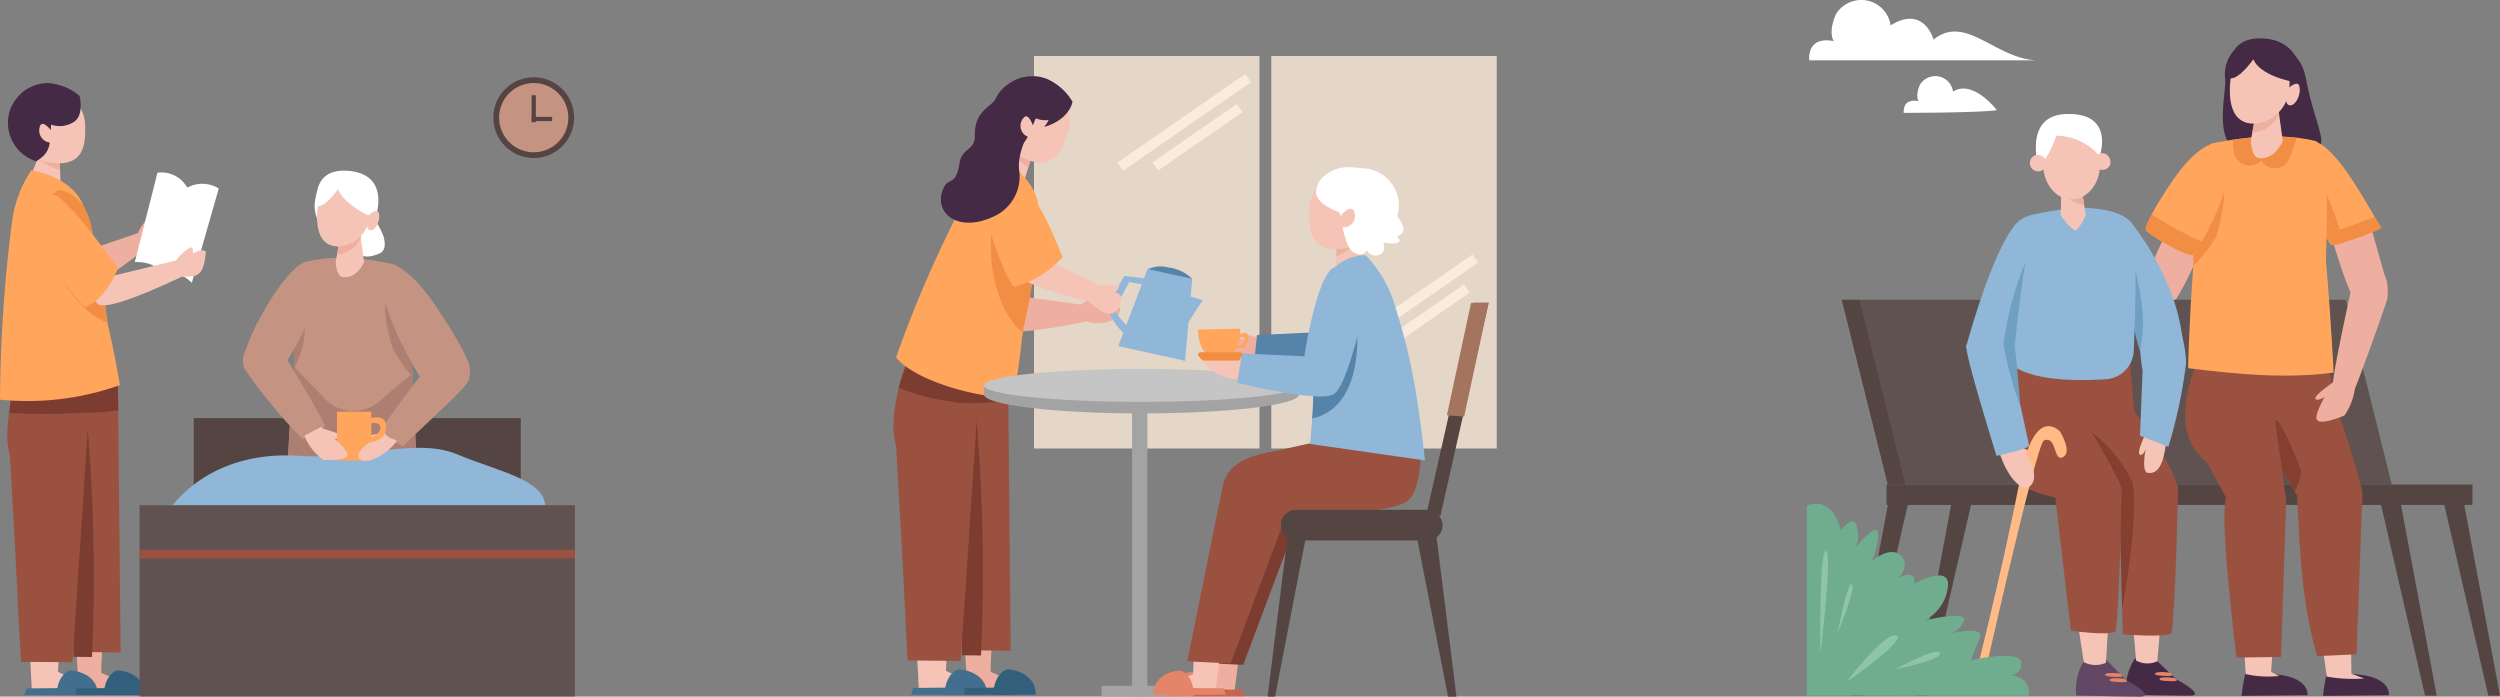 <svg xmlns="http://www.w3.org/2000/svg" width="251.826" height="70.171" viewBox="0 0 251.826 70.171">
  <rect x="0" y="0" width="251.826" height="70.171" fill="#808080" stroke="none"/>
  <g id="グループ_134" data-name="グループ 134" transform="translate(-198 -2872.359)">
    <g id="グループ_131" data-name="グループ 131" transform="translate(198 2880.018)">
      <rect id="長方形_7" data-name="長方形 7" width="32.938" height="15.932" transform="translate(19.516 34.457)" fill="#544542"/>
      <path id="パス_62" data-name="パス 62" d="M311.684,212.185a29.13,29.13,0,0,0-.188,3.188c.043.014,4.139,1.744,3.68,1.957-1.03.344-5.91.059-5.91.059l-.311-4.734Z" transform="translate(-301.296 -155.25)" fill="#efafa0"/>
      <path id="パス_63" data-name="パス 63" d="M317.884,224.075s-.015-1.959,1.334-2.477c.2-.058,2.88.236,2.806,2.477Z" transform="translate(-307.438 -161.721)" fill="#315f7c"/>
      <path id="パス_64" data-name="パス 64" d="M296.874,212.041s-.052,2.019-.128,3.118c.043.014,3.751,1.859,3.292,2.072-1.03.344-5.91.059-5.91.059l-.274-5.178Z" transform="translate(-290.906 -155.151)" fill="#f5c4b6"/>
      <path id="パス_65" data-name="パス 65" d="M302.665,224.075s-.015-1.959,1.334-2.477c.2-.058,2.88.236,2.806,2.477Z" transform="translate(-296.968 -161.721)" fill="#436e8e"/>
      <path id="パス_66" data-name="パス 66" d="M306.635,125.86s-1.7,1.9-1.017,6.851.674,21.151.674,21.151l4.748.068-.279-27.694Z" transform="translate(-298.889 -95.861)" fill="#9a5140"/>
      <path id="パス_67" data-name="パス 67" d="M308.689,166.032l-1.863-.016s.021-14.951-.592-20.478c.538-.891,1.3-2.693,2-2.743A180.817,180.817,0,0,1,308.689,166.032Z" transform="translate(-299.423 -107.512)" fill="#7c3c2f"/>
      <path id="パス_68" data-name="パス 68" d="M295.064,122.749l-1.768,26.69-5.18-.042c-.614-12.137-.617-12.136-1.122-20.866-1.081-3.637,1.6-9.679,1.4-9.4C290.98,115.4,295.328,121.254,295.064,122.749Z" transform="translate(-286.009 -90.391)" fill="#9a5140"/>
      <path id="パス_69" data-name="パス 69" d="M305.681,130.818a6.291,6.291,0,0,1,1.108-3.345l4.126.376.042,2.787A22.855,22.855,0,0,1,305.681,130.818Z" transform="translate(-299.043 -96.971)" fill="#7c3c2f"/>
      <path id="パス_70" data-name="パス 70" d="M287.39,125.066a38.318,38.318,0,0,1,.614-4.2c1.213-4.377,6.752.036,6.994,1.535l-.1,2.638A67.045,67.045,0,0,1,287.39,125.066Z" transform="translate(-286.459 -91.126)" fill="#7c3c2f"/>
      <path id="パス_71" data-name="パス 71" d="M328.9,76.386a5.208,5.208,0,0,1,1.34-1.81c.339-.243.045,1.024.045,1.024s1.476-1.157,2-.9c.542,1.251-1.208,2.886-2.19,2.876C328.739,77.558,328.9,76.386,328.9,76.386Z" transform="translate(-315.012 -60.558)" fill="#efafa0"/>
      <path id="パス_72" data-name="パス 72" d="M290.215,34.865s3.949-.586,4.084-1.469-2.775-2.486-5.021-.205S290.215,34.865,290.215,34.865Z" transform="translate(-287.207 -31.302)" fill="#442a45"/>
      <path id="パス_73" data-name="パス 73" d="M304.611,83l7.615-2.612,1.254,1.163s-6.545,5.413-7.643,4.463A5.028,5.028,0,0,1,304.611,83Z" transform="translate(-298.307 -64.579)" fill="#efafa0"/>
      <path id="パス_74" data-name="パス 74" d="M294.891,56.507l-.72,1.874s3.065,1.423,3.078,1.337-.111-3.047-.111-3.047Z" transform="translate(-291.124 -48.148)" fill="#f5c4b6"/>
      <path id="パス_75" data-name="パス 75" d="M296.7,56.523a7.611,7.611,0,0,0,2.219,1.138c-.022-.543-.04-.979-.04-.979Z" transform="translate(-292.863 -48.159)" fill="#efafa0"/>
      <path id="パス_76" data-name="パス 76" d="M296.191,37.708c.048,2.026-.433,3.9-3.525,3.423a3.973,3.973,0,0,1-3.586-4.091,3.615,3.615,0,0,1,3.831-3.38A3.914,3.914,0,0,1,296.191,37.708Z" transform="translate(-287.612 -32.421)" fill="#f5c4b6"/>
      <path id="パス_77" data-name="パス 77" d="M290.282,33.107c.9.285,1.5,1.541,1.1,3.756-.124,2.184-.055,2.812-1.492,3.713a4.037,4.037,0,0,1-2.729-4.859C287.4,34.49,289.035,32.609,290.282,33.107Z" transform="translate(-286.233 -31.993)" fill="#442a45"/>
      <path id="パス_78" data-name="パス 78" d="M298.445,46.058s-1.06-1.511-1.326-.615c-.32,1.083.727,1.742,1.179,1.551S298.445,46.058,298.445,46.058Z" transform="translate(-293.111 -40.341)" fill="#f5c4b6"/>
      <path id="パス_79" data-name="パス 79" d="M287.561,60.158a12.123,12.123,0,0,0-1.946,5.2,146.866,146.866,0,0,0-1.209,17.9,27.8,27.8,0,0,0,12.078-1.463s-.509-3.142-1.18-5.91c-.636-4.228-1.3-8.969-2.45-12.057C291.691,60.711,287.561,60.158,287.561,60.158Z" transform="translate(-284.407 -50.66)" fill="#ffa55c"/>
      <path id="パス_80" data-name="パス 80" d="M303.33,70.407c-.5-2.995-2.342-3.811-3.332-3.943-1.6,1.064-1.547,2.033-1.526,3.667,1.521,7.944,6.414,9.862,6.385,9.626A82.985,82.985,0,0,0,303.33,70.407Z" transform="translate(-294.079 -54.998)" fill="#f28e44"/>
      <path id="パス_81" data-name="パス 81" d="M300,35.871a2.608,2.608,0,0,1-3.1-.069c-1.318-.825-.72-3.649.243-3.759a5.148,5.148,0,0,1,3.352,1.271S300.963,35.147,300,35.871Z" transform="translate(-292.48 -31.306)" fill="#442a45"/>
      <path id="パス_82" data-name="パス 82" d="M307.689,227.3l4.975-.055v.719h-5.2Z" transform="translate(-300.271 -165.612)" fill="#315f7c"/>
      <path id="パス_83" data-name="パス 83" d="M292.47,227.3l4.975-.055v.719h-5.2Z" transform="translate(-289.801 -165.612)" fill="#436e8e"/>
      <path id="パス_84" data-name="パス 84" d="M330.207,60.873a2.954,2.954,0,0,1,3,1.5,3.15,3.15,0,0,1,3.175.086l-2.713,9.495s-1.616-1.616-3.059-1.01c0,0-.606-1.154-2.684-1.068Z" transform="translate(-314.347 -51.131)" fill="#fff"/>
      <path id="パス_85" data-name="パス 85" d="M313.49,90.771l9.7-2.375.521,1.411s-8.355,4.182-9.459,3.239A2.374,2.374,0,0,1,313.49,90.771Z" transform="translate(-304.382 -70.087)" fill="#f5c4b6"/>
      <path id="パス_86" data-name="パス 86" d="M294.071,71.856s4.067,6.314,5.544,7.553c1.969-.809,2.99-3.113,3.31-3.907-.552-.84-4.388-6.154-6.207-7.366C295.224,67.645,293.985,70.728,294.071,71.856Z" transform="translate(-291.052 -56.113)" fill="#ffa55c"/>
      <path id="パス_87" data-name="パス 87" d="M340.5,86.6a4.55,4.55,0,0,1,1.59-1.508c.381-.171.271.6.271.6s.848-.57,1.311-.218C343.44,88.127,342.7,88,341.347,88S340.5,86.6,340.5,86.6Z" transform="translate(-322.931 -67.8)" fill="#f5c4b6"/>
      <g id="グループ_8" data-name="グループ 8" transform="translate(24.466 9.532)">
        <path id="パス_88" data-name="パス 88" d="M388.219,89.144s-5.164-1.446-9.333-.266c-.938.549-1.16,4.46-.91,11.794a80.3,80.3,0,0,0-.693,10.861,45.076,45.076,0,0,0,13.026-.107s-.071-4.45-.45-9.926C389.812,95.772,389.15,89.956,388.219,89.144Z" transform="translate(-372.766 -79.632)" fill="#c49382"/>
        <path id="パス_89" data-name="パス 89" d="M389.835,124.206c-1.233.94-2.271,1.852-3.318,2.761a3.966,3.966,0,0,1-5.458-.244c-1.032-1.073-2.12-2.121-3.124-3.285q.018.645.041,1.329a80.3,80.3,0,0,0-.693,10.861,45.077,45.077,0,0,0,13.026-.107s-.071-4.45-.45-9.926C389.855,125.131,389.847,124.668,389.835,124.206Z" transform="translate(-372.766 -103.727)" fill="#ad7f73"/>
        <path id="パス_90" data-name="パス 90" d="M379.337,99.654a72.959,72.959,0,0,0-.071,7.571C381.043,103.713,380.216,102.059,379.337,99.654Z" transform="translate(-374.093 -87.364)" fill="#ad7f73"/>
        <path id="パス_91" data-name="パス 91" d="M399.609,71.266a7.7,7.7,0,0,1,2.282,3.2c.294,1.106-.022,1.544-.415,1.711-3.469,1.472-2.211-2.79-2.349-3.614A1.4,1.4,0,0,1,399.609,71.266Z" transform="translate(-387.719 -67.834)" fill="#fff"/>
        <path id="パス_92" data-name="パス 92" d="M369.275,89.732s2.767.8.765,4.984a53.843,53.843,0,0,1-2.671,5.068c-.176.3-4.212.652-4.211.388C362.141,99.306,366.924,90.379,369.275,89.732Z" transform="translate(-362.955 -80.538)" fill="#c49382"/>
        <path id="パス_93" data-name="パス 93" d="M395.643,83.262s-.674,1.727-2.149,1.539c-.672-.086-.715-1.544-.715-1.544l.533-2.916,1.94.1Z" transform="translate(-383.43 -74.078)" fill="#f5c4b6"/>
        <path id="パス_94" data-name="パス 94" d="M393.216,82.51l.4-2.169,1.94.1.049.357A2.7,2.7,0,0,1,393.216,82.51Z" transform="translate(-383.73 -74.078)" fill="#efafa0"/>
        <path id="パス_95" data-name="パス 95" d="M411.456,106.45s.013-.373.014-.374-.133-1.771-.007-5.988c.111-3.726-1.427-2.838-2.469-2.333-.578,1.809-.112,3.775.432,5.717A13.241,13.241,0,0,0,411.456,106.45Z" transform="translate(-394.402 -85.734)" fill="#ad7f73"/>
        <path id="パス_96" data-name="パス 96" d="M407.843,90.2s1.879-.593,5.247,4.447c2.968,4.441,3.189,5.657,3.189,5.657.213.372-3.842,2.681-4.227,2.269C411.224,101.626,406.09,92.976,407.843,90.2Z" transform="translate(-393.544 -80.843)" fill="#c49382"/>
        <path id="パス_97" data-name="パス 97" d="M387.232,63.652s1.544.1,1.219,2.253-.326,2.864-1.018,2.914-1.617-1.693-1.441-3.05C386.267,63.668,387.232,63.652,387.232,63.652Z" transform="translate(-378.746 -62.596)" fill="#fff"/>
        <path id="パス_98" data-name="パス 98" d="M386.814,65.213c-.184,1.965.18,3.94,2.309,3.8a3.391,3.391,0,0,0,2.974-3.31c.184-1.965-.85-3.668-2.309-3.8S387,63.249,386.814,65.213Z" transform="translate(-379.297 -61.387)" fill="#f5c4b6"/>
        <path id="パス_99" data-name="パス 99" d="M412.232,125.691l-5.327,6.324,1.5.686s5.1-3.761,6.269-5.913C414.452,125.474,412.232,125.691,412.232,125.691Z" transform="translate(-393.148 -105.267)" fill="#f5c4b6"/>
        <path id="パス_100" data-name="パス 100" d="M392.44,65.1c-.111-.028-2.974-1.211-3.749-2.955,0,0-1.329,1.91-2.132,1.688,0,0-.691-3.773,3.018-3.56C394.185,60.541,392.44,65.1,392.44,65.1Z" transform="translate(-379.115 -60.268)" fill="#fff"/>
        <g id="グループ_7" data-name="グループ 7" transform="translate(0 17.661)">
          <path id="パス_101" data-name="パス 101" d="M367.255,118.215s3.941,6.46,3.809,6.765a5.862,5.862,0,0,1-2.234,1.263,50.688,50.688,0,0,1-5.816-7.047c-.477-.946-.078-2.317,1.019-2.329C365.115,116.855,367.255,118.215,367.255,118.215Z" transform="translate(-362.816 -116.867)" fill="#c49382"/>
          <path id="パス_102" data-name="パス 102" d="M412.064,121.214s-4.593,5.909-4.461,6.214a6.835,6.835,0,0,0,2.171,1.6c2.955-2.929,6.307-5.833,6.567-6.6.406-1.2.041-2.557-1.056-2.569C414.2,119.854,412.064,121.214,412.064,121.214Z" transform="translate(-393.626 -118.93)" fill="#c49382"/>
          <path id="パス_103" data-name="パス 103" d="M388.193,143.444s2.2.562,2.128.913-1.294.029-1.294.029Z" transform="translate(-380.275 -135.151)" fill="#f5c4b6"/>
        </g>
        <path id="パス_104" data-name="パス 104" d="M406.657,158.218s-2.525-.611-3.281,1.089c-.563,1.266,1.119.935,1.119.935a1.429,1.429,0,0,0-.208.55c.688.167,2.646-1.073,2.646-1.073Z" transform="translate(-390.641 -127.581)" fill="#efafa0"/>
        <path id="パス_105" data-name="パス 105" d="M402.906,73.818s1.03-1.023,1.158-.23c.135.834-.459,1.781-.94,1.626S402.906,73.818,402.906,73.818Z" transform="translate(-390.347 -69.225)" fill="#f5c4b6"/>
      </g>
      <path id="パス_106" data-name="パス 106" d="M339.225,155.923s3.757-6.055,13.159-5.376c5.953.43,11.632-1.9,15.79-.157s8.876,2.548,8.876,5.315Z" transform="translate(-322.12 -112.284)" fill="#90b7d8"/>
      <path id="パス_107" data-name="パス 107" d="M404.1,145.059s-1.851.166-1.682.54,1.192.338,1.192.338Z" transform="translate(-365.589 -109.069)" fill="#f5c4b6"/>
      <rect id="長方形_8" data-name="長方形 8" width="3.457" height="4.924" transform="translate(33.945 33.809)" fill="#ffa55c"/>
      <path id="パス_108" data-name="パス 108" d="M384.342,143.014s2.825,2.226,2.677,2.854-2.462.456-2.462.456a5.674,5.674,0,0,1-1.887-2.433Z" transform="translate(-352.009 -107.662)" fill="#f5c4b6"/>
      <path id="パス_109" data-name="パス 109" d="M402.392,145.767s-2.142,1.108-2.249,1.927.915.7,1.736.363a5.736,5.736,0,0,0,2.089-1.7C404,146.124,402.392,145.767,402.392,145.767Z" transform="translate(-364.024 -109.556)" fill="#f5c4b6"/>
      <path id="パス_110" data-name="パス 110" d="M403.287,139.994s1.772-.562,1.653.954-1.874,1.483-1.874,1.483l.011-.436s1.228-.206,1.279-1.007-1.154-.449-1.154-.449Z" transform="translate(-366.04 -105.515)" fill="#ffa55c"/>
      <rect id="長方形_9" data-name="長方形 9" width="43.852" height="19.263" transform="translate(14.06 43.23)" fill="#605250"/>
      <rect id="長方形_10" data-name="長方形 10" width="43.852" height="0.888" transform="translate(14.06 47.71)" fill="#9a5140"/>
      <circle id="楕円形_2" data-name="楕円形 2" cx="4.069" cy="4.069" r="4.069" transform="translate(49.692 0.124)" fill="#544542"/>
      <circle id="楕円形_3" data-name="楕円形 3" cx="3.488" cy="3.488" r="3.488" transform="translate(49.568 6.791) rotate(-76.782)" fill="#c49382"/>
      <rect id="長方形_11" data-name="長方形 11" width="0.429" height="2.722" transform="translate(53.546 1.933)" fill="#544542"/>
      <rect id="長方形_12" data-name="長方形 12" width="0.429" height="2.057" transform="translate(55.615 4.11) rotate(90)" fill="#544542"/>
    </g>
    <g id="グループ_132" data-name="グループ 132" transform="translate(380 2872.359)">
      <path id="パス_111" data-name="パス 111" d="M132.682,332.986c.1.2-2.913,8.35-5.026,9.553s-2.19-.019-1.982-1.693,2.61-7.649,3.705-8.206S132.448,332.508,132.682,332.986Z" transform="translate(-92.035 -310.617)" fill="#efafa0"/>
      <path id="パス_112" data-name="パス 112" d="M57.8,295.943s7.427,0,9.385-.264c0,0-2.378-3.153-4.416-1.881a1.807,1.807,0,0,0-3.34-.676c-.5,1.169-.124,1.652-.124,1.652S57.736,294.327,57.8,295.943Z" transform="translate(-48.039 -284.575)" fill="#fff"/>
      <g id="グループ_10" data-name="グループ 10" transform="translate(3.53 11.481)">
        <path id="パス_113" data-name="パス 113" d="M217.326,434.339H218.5l-3.612-19.292h-2.008Z" transform="translate(-152.206 -375.745)" fill="#544542"/>
        <path id="パス_114" data-name="パス 114" d="M95.459,375.04H44.7l-4.64-18.614H90.819Z" transform="translate(-40.058 -337.705)" fill="#605250"/>
        <path id="パス_115" data-name="パス 115" d="M46.457,375.04H44.7l-4.64-18.614h1.759Z" transform="translate(-40.058 -337.705)" fill="#544542"/>
        <rect id="長方形_13" data-name="長方形 13" width="59.022" height="2.056" transform="translate(4.501 37.327)" fill="#544542"/>
        <path id="パス_116" data-name="パス 116" d="M44.189,434.339H43.012l3.612-19.292h2.008Z" transform="translate(-41.975 -375.745)" fill="#544542"/>
        <path id="パス_117" data-name="パス 117" d="M62.343,434.339H61.167l3.612-19.292h2.008Z" transform="translate(-53.756 -375.745)" fill="#544542"/>
        <path id="パス_118" data-name="パス 118" d="M199.171,434.339h1.176l-3.612-19.292h-2.008Z" transform="translate(-140.425 -375.745)" fill="#544542"/>
        <path id="パス_119" data-name="パス 119" d="M124.467,459.375l2.179,2.068s3.06,1.65,1.346,1.65-6.4-.117-6.4-.117a5.55,5.55,0,0,1,.868-3.62Z" transform="translate(-92.945 -404.497)" fill="#442a45"/>
        <path id="パス_120" data-name="パス 120" d="M132.691,464.792c-.119-.03-1.3-.159-1.479.051s.4.261,1.27.278S132.691,464.792,132.691,464.792Z" transform="translate(-99.188 -407.982)" fill="#e48569"/>
        <path id="パス_121" data-name="パス 121" d="M131.416,463.286c-.119-.03-1.3-.159-1.479.051s.4.261,1.27.278S131.416,463.286,131.416,463.286Z" transform="translate(-98.361 -407.004)" fill="#e48569"/>
        <path id="パス_122" data-name="パス 122" d="M110.184,459.441l2.124,2.151s3.06,1.65,1.346,1.65-6.4-.117-6.4-.117a5.553,5.553,0,0,1,.868-3.621Z" transform="translate(-83.641 -404.553)" fill="#614763"/>
        <path id="パス_123" data-name="パス 123" d="M118.354,465.06c-.119-.03-1.3-.159-1.479.051s.4.261,1.27.278S118.354,465.06,118.354,465.06Z" transform="translate(-89.884 -408.155)" fill="#e48569"/>
        <path id="パス_124" data-name="パス 124" d="M117.08,463.553c-.12-.03-1.3-.158-1.479.051s.4.261,1.27.278S117.08,463.553,117.08,463.553Z" transform="translate(-89.057 -407.178)" fill="#e48569"/>
        <path id="パス_125" data-name="パス 125" d="M103.593,420.234l2.065,13.54a2.6,2.6,0,0,0,2.237.061l.839-14.459Z" transform="translate(-81.287 -378.554)" fill="#f5c4b6"/>
        <path id="パス_126" data-name="パス 126" d="M120.936,418.367l1.246,14.122a2.388,2.388,0,0,0,2.14.077l1.259-14.913Z" transform="translate(-92.541 -377.435)" fill="#f5c4b6"/>
        <path id="パス_127" data-name="パス 127" d="M99.99,373.16s.966,9.033,2.151,11.3,4.522,2.57,4.731,2.787c.077.776.371,13.73.371,13.73s4.061.348,4.9-.084c.429-2.255.671-14.723.671-14.723-.657-2.208-2.494-4.929-4.412-7.685l-.394-4.571Z" transform="translate(-78.949 -348.564)" fill="#9a5140"/>
        <path id="パス_128" data-name="パス 128" d="M111.454,397.5c-1.239-2.648-3.689-5.421-6.422-6.153-.156,2.056-.144,4.022.323,4.916,1.185,2.27,4.522,2.57,4.731,2.787.055.554.22,7.3.31,11.127C111.194,405.986,111.935,400.067,111.454,397.5Z" transform="translate(-82.163 -360.368)" fill="#843f31"/>
        <path id="パス_129" data-name="パス 129" d="M87.656,372.72s-1.743,9.188-.558,11.457,4.522,2.57,4.731,2.787c.077.776,1.56,13.36,1.56,13.36s3.648.534,4.485.1c.43-2.255.622-14.467.622-14.467-1.183-2.874-3.947-7.135-6.732-11.415Z" transform="translate(-70.315 -348.278)" fill="#9a5140"/>
        <path id="パス_130" data-name="パス 130" d="M90.835,398.352s1.779.718,1.471,1.163-1.471.1-1.471.1Z" transform="translate(-73.008 -364.911)" fill="#f5c4b6"/>
        <path id="パス_131" data-name="パス 131" d="M86.1,393.239s-2.579-3.019-4.05,4.741c-1.7,8.958-4.939,21.632-4.939,21.632h.947s5.626-25.227,6.408-25.514c1.31-.481.931,2.148,1.882,1.7C87.373,395.324,86.1,393.239,86.1,393.239Z" transform="translate(-64.102 -361.218)" fill="#ffba86"/>
        <path id="パス_132" data-name="パス 132" d="M126.173,393.74s-1.28,2.416-.718,2.521c.319.06.524-.606.524-.606s-.442,2.3.2,2.411c1.443.258,1.725-1.977,1.884-3.2S126.173,393.74,126.173,393.74Z" transform="translate(-95.381 -361.917)" fill="#f5c4b6"/>
        <path id="パス_133" data-name="パス 133" d="M121.638,333.979s4.487,5.288,5.233,11.679c-.068,2.767-4.131-1.236-4.131-1.236S119.692,335.9,121.638,333.979Z" transform="translate(-92.575 -323.138)" fill="#90b7d8"/>
        <path id="パス_134" data-name="パス 134" d="M127.91,350.464s2.374,5.814,2.256,8.58a49.577,49.577,0,0,1-1.769,8.324l-2.857-1.129.259-6.541S124.339,351.962,127.91,350.464Z" transform="translate(-95.505 -333.836)" fill="#90b7d8"/>
        <path id="パス_135" data-name="パス 135" d="M122.972,342.513c-.071,2.835.147,7.054.147,7.054.134.651.5,2.237.747,2.966C124.61,349.466,123.966,346.52,122.972,342.513Z" transform="translate(-93.853 -328.676)" fill="#6fa0c1"/>
        <path id="パス_136" data-name="パス 136" d="M81.186,333.537s-2.079.8-5.417,12.6c-.256.9,2.954.344,3.65.252s2.194-4.047,2.194-4.047S82.246,332.676,81.186,333.537Z" transform="translate(-63.221 -322.817)" fill="#90b7d8"/>
        <path id="パス_137" data-name="パス 137" d="M86.275,333.095a3,3,0,0,1,2.31-2.345,34.653,34.653,0,0,1,4.278-.7c1.824-.109,4.635.219,5.661,1.366.75.838.52,8.8.342,13.018a3,3,0,0,1-2.8,2.862c-2.7.178-6.788.179-9.023-1.133C84.343,344.581,85.552,336.724,86.275,333.095Z" transform="translate(-69.461 -320.578)" fill="#90b7d8"/>
        <path id="パス_138" data-name="パス 138" d="M102.906,324.581l-.057,2.6s1,1.311,1.392,1.454,1.106-1.434,1.127-1.5-.43-2.724-.43-2.724Z" transform="translate(-80.804 -316.933)" fill="#f5c4b6"/>
        <path id="パス_139" data-name="パス 139" d="M103,324.581l-.007.31a4.069,4.069,0,0,0,2.316,1.2c-.124-.768-.277-1.676-.277-1.676Z" transform="translate(-80.897 -316.933)" fill="#efafa0"/>
        <ellipse id="楕円形_4" data-name="楕円形 4" cx="2.871" cy="3.542" rx="2.871" ry="3.542" transform="translate(20.274 1.519)" fill="#f5c4b6"/>
        <path id="パス_140" data-name="パス 140" d="M96.018,308.561a10.7,10.7,0,0,0,1.758-3.267,5.773,5.773,0,0,1,4.369,2.057s1.573-4.392-3.352-4.245C94.362,303.237,96.018,308.561,96.018,308.561Z" transform="translate(-76.174 -303.102)" fill="#fff"/>
        <path id="パス_141" data-name="パス 141" d="M87.06,397.345s2.9,3.587.829,4.624c-1.831-.311-2.824-3.82-2.824-3.82Z" transform="translate(-69.264 -364.258)" fill="#f5c4b6"/>
        <path id="パス_142" data-name="パス 142" d="M79.766,367.947s1.918,8.61,2.318,10.581c-.483.479-3.285,1.019-3.285,1.019s-3.293-10.51-3.031-11.116C76.167,367.506,79.766,367.947,79.766,367.947Z" transform="translate(-63.221 -345.113)" fill="#90b7d8"/>
        <path id="パス_143" data-name="パス 143" d="M88.643,345.607a32.849,32.849,0,0,0-2.219,8.3,38.807,38.807,0,0,0,1.675,6.146c-.063-1.727-.532-5.982-.532-5.982S87.941,349.874,88.643,345.607Z" transform="translate(-70.146 -330.684)" fill="#6fa0c1"/>
        <path id="パス_144" data-name="パス 144" d="M95.774,315.555a.839.839,0,1,1-1.086-.722A.933.933,0,0,1,95.774,315.555Z" transform="translate(-75.159 -310.694)" fill="#f5c4b6"/>
        <path id="パス_145" data-name="パス 145" d="M113.969,315.588a.839.839,0,1,1-.538-1.188A.932.932,0,0,1,113.969,315.588Z" transform="translate(-86.963 -310.419)" fill="#f5c4b6"/>
      </g>
      <path id="パス_146" data-name="パス 146" d="M184.752,465.734s.343-2.072-4.125-2.145l-2.111-.086a14.727,14.727,0,0,0-.395,2.3Z" transform="translate(-126.119 -395.708)" fill="#442a45"/>
      <path id="パス_147" data-name="パス 147" d="M161.391,465.734s.343-2.072-4.126-2.145l-2.111-.086a14.726,14.726,0,0,0-.395,2.3Z" transform="translate(-110.96 -395.708)" fill="#442a45"/>
      <path id="パス_148" data-name="パス 148" d="M178.111,456.666l.373,2.761a15.361,15.361,0,0,0,3.779.187l-1.29-.478-.034-2.438Z" transform="translate(-126.113 -391.271)" fill="#f5c4b6"/>
      <path id="パス_149" data-name="パス 149" d="M155.45,455.737l.166,2.829a10.22,10.22,0,0,0,3.373.192l-.811-.4.167-2.437Z" transform="translate(-111.408 -390.668)" fill="#f5c4b6"/>
      <g id="グループ_11" data-name="グループ 11" transform="translate(0 50.733)">
        <path id="パス_150" data-name="パス 150" d="M30,434.246V415.118s2.45-1.3,3.448,2.494c0,0,1.3-1.8,1.6-.4a3.145,3.145,0,0,1-.1,2.095s2.333-2.934,2.233-1.238a6.319,6.319,0,0,1-.662,2.647s1.82-1.609,2.918-.612-.2,2.294-.2,2.294,1.4-.8,1.6.1-.8.9-.8.9,4.389-2.694,4.19-.2a4.4,4.4,0,0,1-2.394,3.492s4.389-1.1,3.99,0a2.03,2.03,0,0,1-1.4,1.3s3.591-.9,2.993.5-.9,2.195-.9,2.195,5.088-1.2,5.088.3-1.7,1.2-1.7,1.2,2.662-.325,2.463,2.069Z" transform="translate(-30.004 -414.904)" fill="#6fad8e"/>
        <path id="パス_151" data-name="パス 151" d="M41.333,457.411s3.779-5.039,5.039-4.711S41.333,457.411,41.333,457.411Z" transform="translate(-37.356 -439.421)" fill="#90c4a8"/>
        <path id="パス_152" data-name="パス 152" d="M55.444,459.131c.162-.054,4.213-2.323,4.483-1.621S55.444,459.131,55.444,459.131Z" transform="translate(-46.512 -442.464)" fill="#90c4a8"/>
        <path id="パス_153" data-name="パス 153" d="M33.873,438.883s-.156-10.391.553-10.391S33.873,438.883,33.873,438.883Z" transform="translate(-32.505 -423.722)" fill="#90c4a8"/>
        <path id="パス_154" data-name="パス 154" d="M38.872,442.928s.994-5.269,1.426-4.837S38.872,442.928,38.872,442.928Z" transform="translate(-35.759 -429.934)" fill="#90c4a8"/>
      </g>
      <path id="パス_155" data-name="パス 155" d="M30.681,276.478H53.574c-4.151-.176-7.146-4.7-10.364-2.09,0,0-.96-3.524-4.325-1.435a2.987,2.987,0,0,0-5.513-1.11c-.829,1.92-.205,2.714-.205,2.714S30.578,273.824,30.681,276.478Z" transform="translate(-30.442 -270.401)" fill="#fff"/>
      <g id="グループ_15" data-name="グループ 15" transform="translate(34.13 3.861)">
        <path id="パス_156" data-name="パス 156" d="M164.708,285.788s1.647-.648,2.286,2.742,2.032,6.193,1.276,6.505c-6.67,2.759-4.239-5.31-4.5-6.837A2.589,2.589,0,0,1,164.708,285.788Z" transform="translate(-150.792 -284.215)" fill="#442a45"/>
        <path id="パス_157" data-name="パス 157" d="M150.495,284.845s1.686-.288,2.325,3.1,2.032,6.193,1.276,6.505c-6.67,2.759-4.239-5.31-4.5-6.837A3.625,3.625,0,0,1,150.495,284.845Z" transform="translate(-141.594 -283.631)" fill="#442a45"/>
        <path id="パス_158" data-name="パス 158" d="M160.481,375.927c0,.09.469,1.8.725,3.85a86.025,86.025,0,0,1,2.707,8.665l-.606,16.346-3.978.176c-1.581-5.459-1.74-10.923-2.011-16.171l-7.22-12.648Z" transform="translate(-142.064 -342.739)" fill="#9a5140"/>
        <path id="パス_159" data-name="パス 159" d="M156.924,384.306a16.593,16.593,0,0,0-1.71-1.384c-1.6-1.066-1.081-2.558-3.029-2.717l6.248,10.945a6.017,6.017,0,0,0,.658-1.981A29.4,29.4,0,0,0,156.924,384.306Z" transform="translate(-143.419 -345.515)" fill="#843f31"/>
        <path id="パス_160" data-name="パス 160" d="M139.577,375.235c-.69,2.108-2.45,6.925,1.158,9.764l2.167,4,5.822-.154-1.832-13.206Z" transform="translate(-134.562 -342.29)" fill="#9a5140"/>
        <path id="パス_161" data-name="パス 161" d="M178.637,329.5s2.173,7.577,2.84,8.214,3.314-1.65,3.314-1.65l-2.241-7.925Z" transform="translate(-160.584 -311.729)" fill="#efafa0"/>
        <path id="パス_162" data-name="パス 162" d="M172.167,310.858s-3.1.937-1.032,5.239a50.578,50.578,0,0,0,2.772,5.2c.184.312,5.078-1.456,5.087-1.732C178.239,318.613,174.748,311.448,172.167,310.858Z" transform="translate(-155.256 -300.515)" fill="#ffa55c"/>
        <path id="パス_163" data-name="パス 163" d="M170.6,312.668c-.45.9-.662,2.368.41,4.6A51.469,51.469,0,0,0,173.8,322.5a3.548,3.548,0,0,0,1.326-.259C174.207,319.412,172.806,315.287,170.6,312.668Z" transform="translate(-155.129 -301.689)" fill="#f28e44"/>
        <path id="パス_164" data-name="パス 164" d="M183.633,332.646a11.759,11.759,0,0,0,.66,1.056c-.009.276-4.9,2.044-5.087,1.732,0,0-.217-.334-.614-1.03C180.323,333.92,181.946,333.258,183.633,332.646Z" transform="translate(-160.555 -314.654)" fill="#f28e44"/>
        <path id="パス_165" data-name="パス 165" d="M141.772,310.283s5.81-1.466,10.5-.269c1.055.558,1.3,4.524,1.024,11.966.54,6.234.777,11.35.777,11.35-4.577.613-9.264.231-14.654-.439,0,0,.08-4.515.507-10.071C139.979,317.008,140.725,311.107,141.772,310.283Z" transform="translate(-135.136 -299.662)" fill="#ffa55c"/>
        <path id="パス_166" data-name="パス 166" d="M158.68,309.684a16.629,16.629,0,0,1-.743,2.109,1.585,1.585,0,0,1-2.815.189l-.009-.015-.038.038a1.587,1.587,0,0,1-2.7-.825,8.751,8.751,0,0,1-.125-1.269A22.778,22.778,0,0,1,158.68,309.684Z" transform="translate(-143.465 -299.664)" fill="#f28e44"/>
        <path id="パス_167" data-name="パス 167" d="M160.614,304.756s-.758,1.944-2.418,1.732c-.756-.1-.805-1.738-.805-1.738l.6-3.281,2.183.108Z" transform="translate(-146.798 -294.422)" fill="#f5c4b6"/>
        <path id="パス_168" data-name="パス 168" d="M157.829,303.91l.447-2.441,2.183.108.055.4A3.038,3.038,0,0,1,157.829,303.91Z" transform="translate(-147.082 -294.422)" fill="#efafa0"/>
        <path id="パス_169" data-name="パス 169" d="M140.579,328.515l-.006,0s-.052-1.646-.194-6.39c-.125-4.193,1.807-3.54,2.98-2.973.651,2.036.126,4.248-.486,6.433A12.432,12.432,0,0,1,140.579,328.515Z" transform="translate(-135.755 -305.626)" fill="#f28e44"/>
        <path id="パス_170" data-name="パス 170" d="M135.053,311.3s-1.954-.78-5.019,3.651c-2.7,3.9-2.81,5.035-2.81,5.035-.189.331,4.368,2.939,4.736,2.588C132.742,321.76,137.207,314.112,135.053,311.3Z" transform="translate(-127.218 -300.764)" fill="#ffa55c"/>
        <path id="パス_171" data-name="パス 171" d="M127.832,331.9a36.164,36.164,0,0,0,5.057,2.76,10.2,10.2,0,0,1-.929,1.313c-.368.35-4.924-2.257-4.736-2.588A5.28,5.28,0,0,1,127.832,331.9Z" transform="translate(-127.218 -314.172)" fill="#f28e44"/>
        <g id="グループ_13" data-name="グループ 13" transform="translate(7.935 46.054)">
          <g id="グループ_12" data-name="グループ 12">
            <path id="パス_172" data-name="パス 172" d="M150.112,412.575c-.985.919.816,15.363.919,16.321l4.489-.059.524-15.762Z" transform="translate(-149.819 -412.575)" fill="#9a5140"/>
          </g>
        </g>
        <path id="パス_173" data-name="パス 173" d="M152,284.781s1.737.111,1.372,2.534-.367,3.223-1.145,3.279-1.819-1.9-1.621-3.432C150.917,284.8,152,284.781,152,284.781Z" transform="translate(-142.381 -283.593)" fill="#442a45"/>
        <path id="パス_174" data-name="パス 174" d="M151.432,286.758c-.207,2.21.2,4.434,2.6,4.28a3.816,3.816,0,0,0,3.347-3.725c.207-2.21-.956-4.127-2.6-4.28S151.639,284.547,151.432,286.758Z" transform="translate(-142.9 -282.452)" fill="#f5c4b6"/>
        <path id="パス_175" data-name="パス 175" d="M167.528,295.013s1.158-1.151,1.3-.258c.152.938-.517,2-1.058,1.829S167.528,295.013,167.528,295.013Z" transform="translate(-153.323 -289.845)" fill="#f5c4b6"/>
        <path id="パス_176" data-name="パス 176" d="M158.55,285.951c-.125-.031-4.1-.476-4.974-2.439,0,0-1.495,2.149-2.4,1.9,0,0-.778-4.242,3.4-4.006S158.55,285.951,158.55,285.951Z" transform="translate(-142.729 -281.398)" fill="#442a45"/>
        <g id="グループ_14" data-name="グループ 14" transform="translate(17.092 23.468)">
          <path id="パス_177" data-name="パス 177" d="M182.819,350.117s-2.045,9.222-1.792,9.5a3.937,3.937,0,0,0,2.109.57c.166-.174,3.289-8.8,3.335-9.222.18-1.638-.194-3.05-1.364-2.654A6.424,6.424,0,0,0,182.819,350.117Z" transform="translate(-179.213 -348.241)" fill="#efafa0"/>
          <path id="パス_178" data-name="パス 178" d="M178.044,379.357s-2.17,3.415-1.78,4.027,2.784-.433,2.784-.433a6.382,6.382,0,0,0,1.1-3.285Z" transform="translate(-176.106 -368.432)" fill="#efafa0"/>
          <path id="パス_179" data-name="パス 179" d="M177.834,379.817s-2.123,1.415-1.92,1.762,1.385-.451,1.385-.451Z" transform="translate(-175.901 -368.731)" fill="#efafa0"/>
        </g>
      </g>
    </g>
    <g id="グループ_133" data-name="グループ 133" transform="translate(130.615 2245.214)">
      <g id="グループ_5" data-name="グループ 5" transform="translate(171.542 632.786)">
        <g id="グループ_2" data-name="グループ 2" transform="translate(0 0)">
          <g id="グループ_1" data-name="グループ 1">
            <rect id="長方形_2" data-name="長方形 2" width="22.71" height="39.538" transform="translate(23.9)" fill="#e5d7c7"/>
            <rect id="長方形_3" data-name="長方形 3" width="22.71" height="39.538" fill="#e5d7c7"/>
          </g>
        </g>
        <g id="グループ_3" data-name="グループ 3" transform="translate(8.682 2.223)">
          <line id="線_1" data-name="線 1" x1="8.495" y2="5.884" transform="translate(3.532 3.023)" fill="none" stroke="#f9ecdc" stroke-miterlimit="10" stroke-width="1"/>
          <line id="線_2" data-name="線 2" x1="12.886" y2="8.926" fill="none" stroke="#f9ecdc" stroke-miterlimit="10" stroke-width="1"/>
        </g>
        <g id="グループ_4" data-name="グループ 4" transform="translate(31.565 20.399)">
          <line id="線_3" data-name="線 3" x1="8.495" y2="5.884" transform="translate(3.532 3.023)" fill="none" stroke="#f9ecdc" stroke-miterlimit="10" stroke-width="1"/>
          <line id="線_4" data-name="線 4" x1="12.886" y2="8.926" fill="none" stroke="#f9ecdc" stroke-miterlimit="10" stroke-width="1"/>
        </g>
      </g>
      <g id="グループ_6" data-name="グループ 6" transform="translate(157.384 634.821)">
        <rect id="長方形_4" data-name="長方形 4" width="1.541" height="30.531" transform="translate(24.037 31.926)" fill="#a3a3a3"/>
        <rect id="長方形_5" data-name="長方形 5" width="7.697" height="1.052" transform="translate(20.959 61.405)" fill="#a3a3a3"/>
        <path id="パス_1" data-name="パス 1" d="M134.155,213.423s-.086,2.3-.139,3.257c-.043.014-3.756,1.605-3.3,1.815,1.016.339,5.526.112,5.526.112l.606-4.721Z" transform="translate(-101.933 -156.311)" fill="#efafa0"/>
        <path id="パス_2" data-name="パス 2" d="M130.763,224.844s.015-1.93-1.314-2.442c-.2-.057-2.839.233-2.766,2.442Z" transform="translate(-99.228 -162.391)" fill="#e48569"/>
        <path id="パス_3" data-name="パス 3" d="M140.246,227.847l-4.9-.055v.708h5.123Z" transform="translate(-105.096 -166.047)" fill="#c9634b"/>
        <path id="パス_4" data-name="パス 4" d="M140.869,157.288c-1.086,5.255-3.589,17.738-3.589,17.738l4.361.219,5.621-15-.152-6.4S141.592,153.79,140.869,157.288Z" transform="translate(-106.409 -115.946)" fill="#7c3c2f"/>
        <path id="パス_5" data-name="パス 5" d="M66.575,212.185a30.155,30.155,0,0,0-.194,3.294c.045.015,4.277,1.8,3.8,2.022-1.065.355-6.107.061-6.107.061l-.321-4.892Z" transform="translate(-56.592 -155.472)" fill="#efafa0"/>
        <path id="パス_6" data-name="パス 6" d="M72.684,224.158s-.015-2.024,1.378-2.56c.21-.06,2.976.244,2.9,2.56Z" transform="translate(-62.641 -161.845)" fill="#315f7c"/>
        <path id="パス_7" data-name="パス 7" d="M51.774,212.041s-.054,2.086-.132,3.222c.044.015,3.876,1.921,3.4,2.141-1.065.355-6.107.061-6.107.061l-.283-5.351Z" transform="translate(-46.359 -155.375)" fill="#f5c4b6"/>
        <path id="パス_8" data-name="パス 8" d="M57.465,224.158s-.015-2.024,1.378-2.56c.21-.06,2.976.244,2.9,2.56Z" transform="translate(-52.329 -161.845)" fill="#436e8e"/>
        <path id="パス_9" data-name="パス 9" d="M61.474,125.86s-1.752,1.963-1.051,7.079.7,21.856.7,21.856l4.906.07-.259-27.28Z" transform="translate(-54.221 -96.981)" fill="#9a5140"/>
        <path id="パス_10" data-name="パス 10" d="M63.571,166.807l-1.925-.016s.021-15.45-.612-21.16c.556-.92,1.341-2.782,2.064-2.834A186.84,186.84,0,0,1,63.571,166.807Z" transform="translate(-54.747 -108.457)" fill="#7c3c2f"/>
        <path id="パス_11" data-name="パス 11" d="M50.142,122.911l-1.827,27.58-5.353-.044c-.635-12.541-.638-12.541-1.159-21.562-1.117-3.758,1.651-10,1.449-9.71C45.922,115.316,50.415,121.366,50.142,122.911Z" transform="translate(-41.536 -91.594)" fill="#9a5140"/>
        <path id="パス_12" data-name="パス 12" d="M60.481,130.929a6.5,6.5,0,0,1,1.145-3.456l4.293,1.726.015,1.543A23.62,23.62,0,0,1,60.481,130.929Z" transform="translate(-54.373 -98.074)" fill="#7c3c2f"/>
        <path id="パス_13" data-name="パス 13" d="M43.169,122.723a13.871,13.871,0,0,1,1.775-3.935c2.67-3.859,6.577,2.328,6.3,3.873l-.088,1.611A20.551,20.551,0,0,1,43.169,122.723Z" transform="translate(-42.643 -91.345)" fill="#7c3c2f"/>
        <path id="パス_14" data-name="パス 14" d="M99.7,105.486a5.377,5.377,0,0,1,2.081-1.041c.427-.065-.438.965-.438.965s2.2-.416,2.305.567c-.085,1.406-2.5,1.629-3.4,1.16A1.09,1.09,0,0,1,99.7,105.486Z" transform="translate(-80.816 -82.469)" fill="#efafa0"/>
        <path id="パス_15" data-name="パス 15" d="M77.354,38.692s4.053.769,4.485-.047-1.864-3.368-4.83-1.906S77.354,38.692,77.354,38.692Z" transform="translate(-64.734 -36.296)" fill="#442a45"/>
        <path id="パス_16" data-name="パス 16" d="M73.679,104.105l8.239,1.152.612,1.658s-8.562,1.929-9.129.541A5.2,5.2,0,0,1,73.679,104.105Z" transform="translate(-62.994 -82.241)" fill="#efafa0"/>
        <path id="パス_17" data-name="パス 17" d="M75.1,59.042l-1.339,1.584s2.508,2.43,2.55,2.35.927-3.011.927-3.011Z" transform="translate(-63.371 -51.708)" fill="#f5c4b6"/>
        <path id="パス_18" data-name="パス 18" d="M78.118,59.13A7.869,7.869,0,0,0,79.9,60.994c.163-.537.294-.97.294-.97Z" transform="translate(-66.323 -51.767)" fill="#efafa0"/>
        <path id="パス_19" data-name="パス 19" d="M80.946,43.525c-.64,1.993-1.748,3.662-4.6,2.144a4.105,4.105,0,0,1-2.11-5.211,3.735,3.735,0,0,1,4.886-2A4.044,4.044,0,0,1,80.946,43.525Z" transform="translate(-63.478 -37.555)" fill="#f5c4b6"/>
        <path id="パス_20" data-name="パス 20" d="M76.7,36.761c.781.584.94,2.013-.2,4.039-.863,2.089-1.009,2.726-2.717,3.117a4.171,4.171,0,0,1-1.013-5.669C73.42,37.133,75.654,35.851,76.7,36.761Z" transform="translate(-62.235 -36.402)" fill="#442a45"/>
        <path id="パス_21" data-name="パス 21" d="M52.83,61.846a12.524,12.524,0,0,0-3.664,4.413,121.826,121.826,0,0,0-6.82,15.675c1.885,2.356,8.3,4.144,11.846,4.058,0,0,.571-3.239.856-6.168.815-4.342,1.781-9.194,1.7-12.6C56.673,63.788,52.83,61.846,52.83,61.846Z" transform="translate(-42.085 -53.608)" fill="#ffa55c"/>
        <path id="パス_22" data-name="パス 22" d="M76.854,75.692c.527-3.093-.991-4.514-1.913-4.979-1.919.5-2.2,1.459-2.735,3.06-1.213,8.27,2.91,11.8,2.963,11.563A85.668,85.668,0,0,0,76.854,75.692Z" transform="translate(-62.166 -59.616)" fill="#f28e44"/>
        <path id="パス_23" data-name="パス 23" d="M79.856,90.041,89.18,94.47l-.5,1.471s-9.423-2.1-9.692-3.577A2.452,2.452,0,0,1,79.856,90.041Z" transform="translate(-66.882 -72.712)" fill="#f5c4b6"/>
        <path id="パス_24" data-name="パス 24" d="M70.185,72.466s1.619,5.7,2.9,7.222a9.8,9.8,0,0,0,4.9-3c-.411-.954-2.394-6.31-4.439-7.53C72.115,68.388,70.3,71.3,70.185,72.466Z" transform="translate(-60.948 -58.474)" fill="#ffa55c"/>
        <path id="パス_25" data-name="パス 25" d="M84.779,41.807a3.381,3.381,0,0,0,.449-.708,2.283,2.283,0,0,1-1.944-.62c-1.006-1.253.537-3.806,1.514-3.586a5.32,5.32,0,0,1,2.84,2.379S87.371,41.046,84.779,41.807Z" transform="translate(-69.601 -36.691)" fill="#442a45"/>
        <path id="パス_26" data-name="パス 26" d="M101.53,131.685c0,1.057-7.108,1.914-15.877,1.914s-15.877-.857-15.877-1.914c0-.211-.023-.662,0-.94,2.1-.761,8.857-.974,15.877-.974C94.421,129.771,101.53,130.628,101.53,131.685Z" transform="translate(-60.663 -99.631)" fill="#a3a3a3"/>
        <ellipse id="楕円形_1" data-name="楕円形 1" cx="15.877" cy="1.657" rx="15.877" ry="1.657" transform="translate(9.112 29.488)" fill="#c5c5c5"/>
        <path id="パス_27" data-name="パス 27" d="M62.5,227.3l5.141-.057v.743h-5.37Z" transform="translate(-55.583 -165.678)" fill="#315f7c"/>
        <path id="パス_28" data-name="パス 28" d="M47.277,227.3l5.141-.057v.743h-5.37Z" transform="translate(-45.271 -165.678)" fill="#436e8e"/>
        <path id="パス_29" data-name="パス 29" d="M142.642,123.753s-2.578-.76-2.55-.526.72.634.72.634-2.134-.587-2.349-.075c.074.942,2.447,2.093,3.768,1.888S142.642,123.753,142.642,123.753Z" transform="translate(-107.21 -95.167)" fill="#f5c4b6"/>
        <path id="パス_30" data-name="パス 30" d="M148.194,117.186s-2.578-.76-2.55-.527.72.634.72.634-2.422-.626-2.349-.075c.159,1.2,2.447,2.093,3.768,1.888S148.194,117.186,148.194,117.186Z" transform="translate(-110.971 -90.717)" fill="#efafa0"/>
        <path id="パス_31" data-name="パス 31" d="M128.257,212.985s-.086,2.3-.139,3.256c-.043.014-3.756,1.605-3.3,1.815,1.015.339,5.526.113,5.526.113l.605-4.721Z" transform="translate(-97.937 -156.014)" fill="#f5c4b6"/>
        <path id="パス_32" data-name="パス 32" d="M126.817,224.406s.015-1.931-1.314-2.442c-.2-.057-2.839.233-2.766,2.442Z" transform="translate(-96.554 -162.094)" fill="#e48569"/>
        <path id="パス_33" data-name="パス 33" d="M134.348,227.408l-4.9-.055v.708h5.123Z" transform="translate(-101.1 -165.75)" fill="#e48569"/>
        <path id="パス_34" data-name="パス 34" d="M136.924,156.849c-1.086,5.255-3.589,17.738-3.589,17.738l4.36.219,5.621-15-.152-6.4S137.647,153.351,136.924,156.849Z" transform="translate(-103.736 -115.648)" fill="#9a5140"/>
        <path id="パス_35" data-name="パス 35" d="M157.531,146.944l1.1,6.33s11.919,0,13.423-1.65c1.86-2.044.967-8.082.967-8.082Z" transform="translate(-120.13 -108.962)" fill="#9a5140"/>
        <path id="パス_36" data-name="パス 36" d="M179.834,67.531s-4.046-.424-4.222-1.317,2.717-2.652,5.1-.429S179.834,67.531,179.834,67.531Z" transform="translate(-132.376 -55.545)" fill="#fff"/>
        <path id="パス_37" data-name="パス 37" d="M164.084,115.744l-9.522.462-.255,2.484s8.611,1.788,9.434.559S164.084,115.744,164.084,115.744Z" transform="translate(-117.946 -90.127)" fill="#5683aa"/>
        <path id="パス_38" data-name="パス 38" d="M182.19,88.713l.815,1.876s-3.058,1.583-3.075,1.5-.021-3.107-.021-3.107Z" transform="translate(-135.293 -71.812)" fill="#f5c4b6"/>
        <path id="パス_39" data-name="パス 39" d="M181.64,88.88a5.4,5.4,0,0,1-1.729,1.21c0-.553,0-1,0-1Z" transform="translate(-135.293 -71.925)" fill="#efafa0"/>
        <path id="パス_40" data-name="パス 40" d="M171.372,70.644c.039,2.064.611,3.955,3.738,3.33a4.048,4.048,0,0,0,3.471-4.322,3.683,3.683,0,0,0-4.048-3.273A3.988,3.988,0,0,0,171.372,70.644Z" transform="translate(-129.508 -56.658)" fill="#f5c4b6"/>
        <path id="パス_41" data-name="パス 41" d="M182.026,65.657c-.9.33-1.828,1.521-1.323,3.758.222,2.218.549,2.974,2.051,3.828a4.114,4.114,0,0,0,2.565-5.066C185.019,66.939,183.273,65.1,182.026,65.657Z" transform="translate(-135.734 -56.12)" fill="#fff"/>
        <path id="パス_42" data-name="パス 42" d="M177.312,92.227a12.523,12.523,0,0,1,2.993,5.247c.927,3.093,1.985,6.229,2.974,15.423l-11.563-1.658.251-3.232c.221-4.793-.126-9.409.913-12.6A4.728,4.728,0,0,1,177.312,92.227Z" transform="translate(-129.741 -74.193)" fill="#90b7d8"/>
        <path id="パス_43" data-name="パス 43" d="M173.3,98.166a4.441,4.441,0,0,1,1.142-1.862,5.152,5.152,0,0,1,2.276,4.476c.474,3.673.2,9.6-4.384,10.665.016-.211.034-.433.052-.675C172.6,105.977,172.257,101.361,173.3,98.166Z" transform="translate(-130.158 -76.955)" fill="#5683aa"/>
        <path id="パス_44" data-name="パス 44" d="M175.54,99.045s-1.9,9.051-3.343,9.626a4.628,4.628,0,0,1-3.1-.126c-.6-.076,1.088-11.406,3.066-12.55C173.709,95.206,175.44,97.8,175.54,99.045Z" transform="translate(-127.886 -76.647)" fill="#90b7d8"/>
        <path id="パス_45" data-name="パス 45" d="M159.1,123.358l-9.718-.454-.486,2.964s9.039,2.223,9.862.994S159.1,123.358,159.1,123.358Z" transform="translate(-114.277 -94.978)" fill="#90b7d8"/>
        <rect id="長方形_6" data-name="長方形 6" width="16.299" height="3.088" rx="1.544" transform="translate(55.32 46.764) rotate(180)" fill="#544542"/>
        <path id="パス_46" data-name="パス 46" d="M207.277,191.378h.845l-2.3-18.435-2.117.19Z" transform="translate(-151.413 -128.883)" fill="#544542"/>
        <path id="パス_47" data-name="パス 47" d="M159.169,191.378h-.752l2.3-18.435h2.015Z" transform="translate(-120.73 -128.883)" fill="#544542"/>
        <path id="パス_48" data-name="パス 48" d="M209.363,128.544l4.853-21.453h-1.446l-4.854,21.453Z" transform="translate(-154.27 -84.264)" fill="#544542"/>
        <path id="パス_49" data-name="パス 49" d="M216.17,118.555l2.46-11.465h-1.764l-2.435,11.328Z" transform="translate(-158.683 -84.264)" fill="#a4745e"/>
        <path id="パス_50" data-name="パス 50" d="M148.422,116.823s.378-.477.755-.371.2,1.5-.453,1.528a2.925,2.925,0,0,0-.784.084l.156-.486s.424.245.709-.026.326-.7.127-.744-.565.307-.565.307Z" transform="translate(-113.632 -90.596)" fill="#ffa55c"/>
        <path id="パス_51" data-name="パス 51" d="M136.71,115.254s-.051,2.192,1.2,2.61l2.092-.038c.236.034,1.111-1.289.932-2.662Z" transform="translate(-106.023 -89.734)" fill="#ffa55c"/>
        <path id="パス_52" data-name="パス 52" d="M140.917,122.525h-3.992a.243.243,0,0,0-.182.4l.319.36a.243.243,0,0,0,.182.082h3.467a.243.243,0,0,0,.211-.122l.206-.36A.243.243,0,0,0,140.917,122.525Z" transform="translate(-106.004 -94.722)" fill="#f28e44"/>
        <path id="パス_53" data-name="パス 53" d="M174.408,65.647a2.321,2.321,0,0,0-.9,1.75c.111,1.224,2.381,1.967,2.381,1.967s.509,3.317,1.225,3.89c.568.454,1.155.511,1.508-.059a1.021,1.021,0,0,0,1.285.438c.995-.473-.011-1.391.684-1.2.593.161,1.9.075,1.066-.656.466-.1,1.194-.626.036-1.982a3.763,3.763,0,0,0-3.425-4.868C175.608,64.6,174.408,65.647,174.408,65.647Z" transform="translate(-130.951 -55.651)" fill="#fff"/>
        <path id="パス_54" data-name="パス 54" d="M114.747,96.361l-2.977,7.82,6.733,1.487.717-8.255Z" transform="translate(-89.124 -76.994)" fill="#90b7d8"/>
        <path id="パス_55" data-name="パス 55" d="M112.691,98.944l-2.2-.269s-1.8,2.833-1.5,3.772a6.006,6.006,0,0,0,1.393,1.959l.372-.686s-1.285-1.327-1.2-1.673,1.415-2.745,1.415-2.745l1.712.3Z" transform="translate(-87.221 -78.562)" fill="#90b7d8"/>
        <path id="パス_56" data-name="パス 56" d="M102.629,101.644a5.484,5.484,0,0,1,2.408-.169c.417.112-.231.723-.231.723a.684.684,0,0,1,.651.572c-.515,2.537-1.972,1.433-3.059.549S102.629,101.644,102.629,101.644Z" transform="translate(-82.483 -80.402)" fill="#f5c4b6"/>
        <path id="パス_57" data-name="パス 57" d="M132.717,107.4c.056-.113,1.49-2.324,1.49-2.324l-1.857-.582Z" transform="translate(-103.068 -82.507)" fill="#90b7d8"/>
        <path id="パス_58" data-name="パス 58" d="M61.9,43.262c-.432.877-2.193,1.176-2.123,3.813.036,1.367-1.316,1.213-1.537,2.683-.344,2.283-1.067,1.5-1.531,2.37-1.287,2.407,1.136,4.787,4.911,3.045a4.416,4.416,0,0,0,2.637-4.609c-.284-2.038,1.179-3.832.731-4.367A34.057,34.057,0,0,0,61.9,43.262Z" transform="translate(-51.584 -41.016)" fill="#442a45"/>
        <path id="パス_59" data-name="パス 59" d="M181.018,78.445s1.108-1.286,1.4-.463a1.114,1.114,0,0,1-1.094,1.581C180.857,79.388,181.018,78.445,181.018,78.445Z" transform="translate(-136.026 -64.354)" fill="#f5c4b6"/>
        <path id="パス_60" data-name="パス 60" d="M82.608,50.079s-.521-1.835-1.085-1.05a1.19,1.19,0,0,0,.624,1.915C82.653,50.91,82.608,50.079,82.608,50.079Z" transform="translate(-68.452 -44.791)" fill="#f5c4b6"/>
        <path id="パス_61" data-name="パス 61" d="M121.108,96.051a2.908,2.908,0,0,1,2.024-.169,4.048,4.048,0,0,1,2.415,1.152Z" transform="translate(-95.451 -76.615)" fill="#5683aa"/>
      </g>
    </g>
  </g>
</svg>
